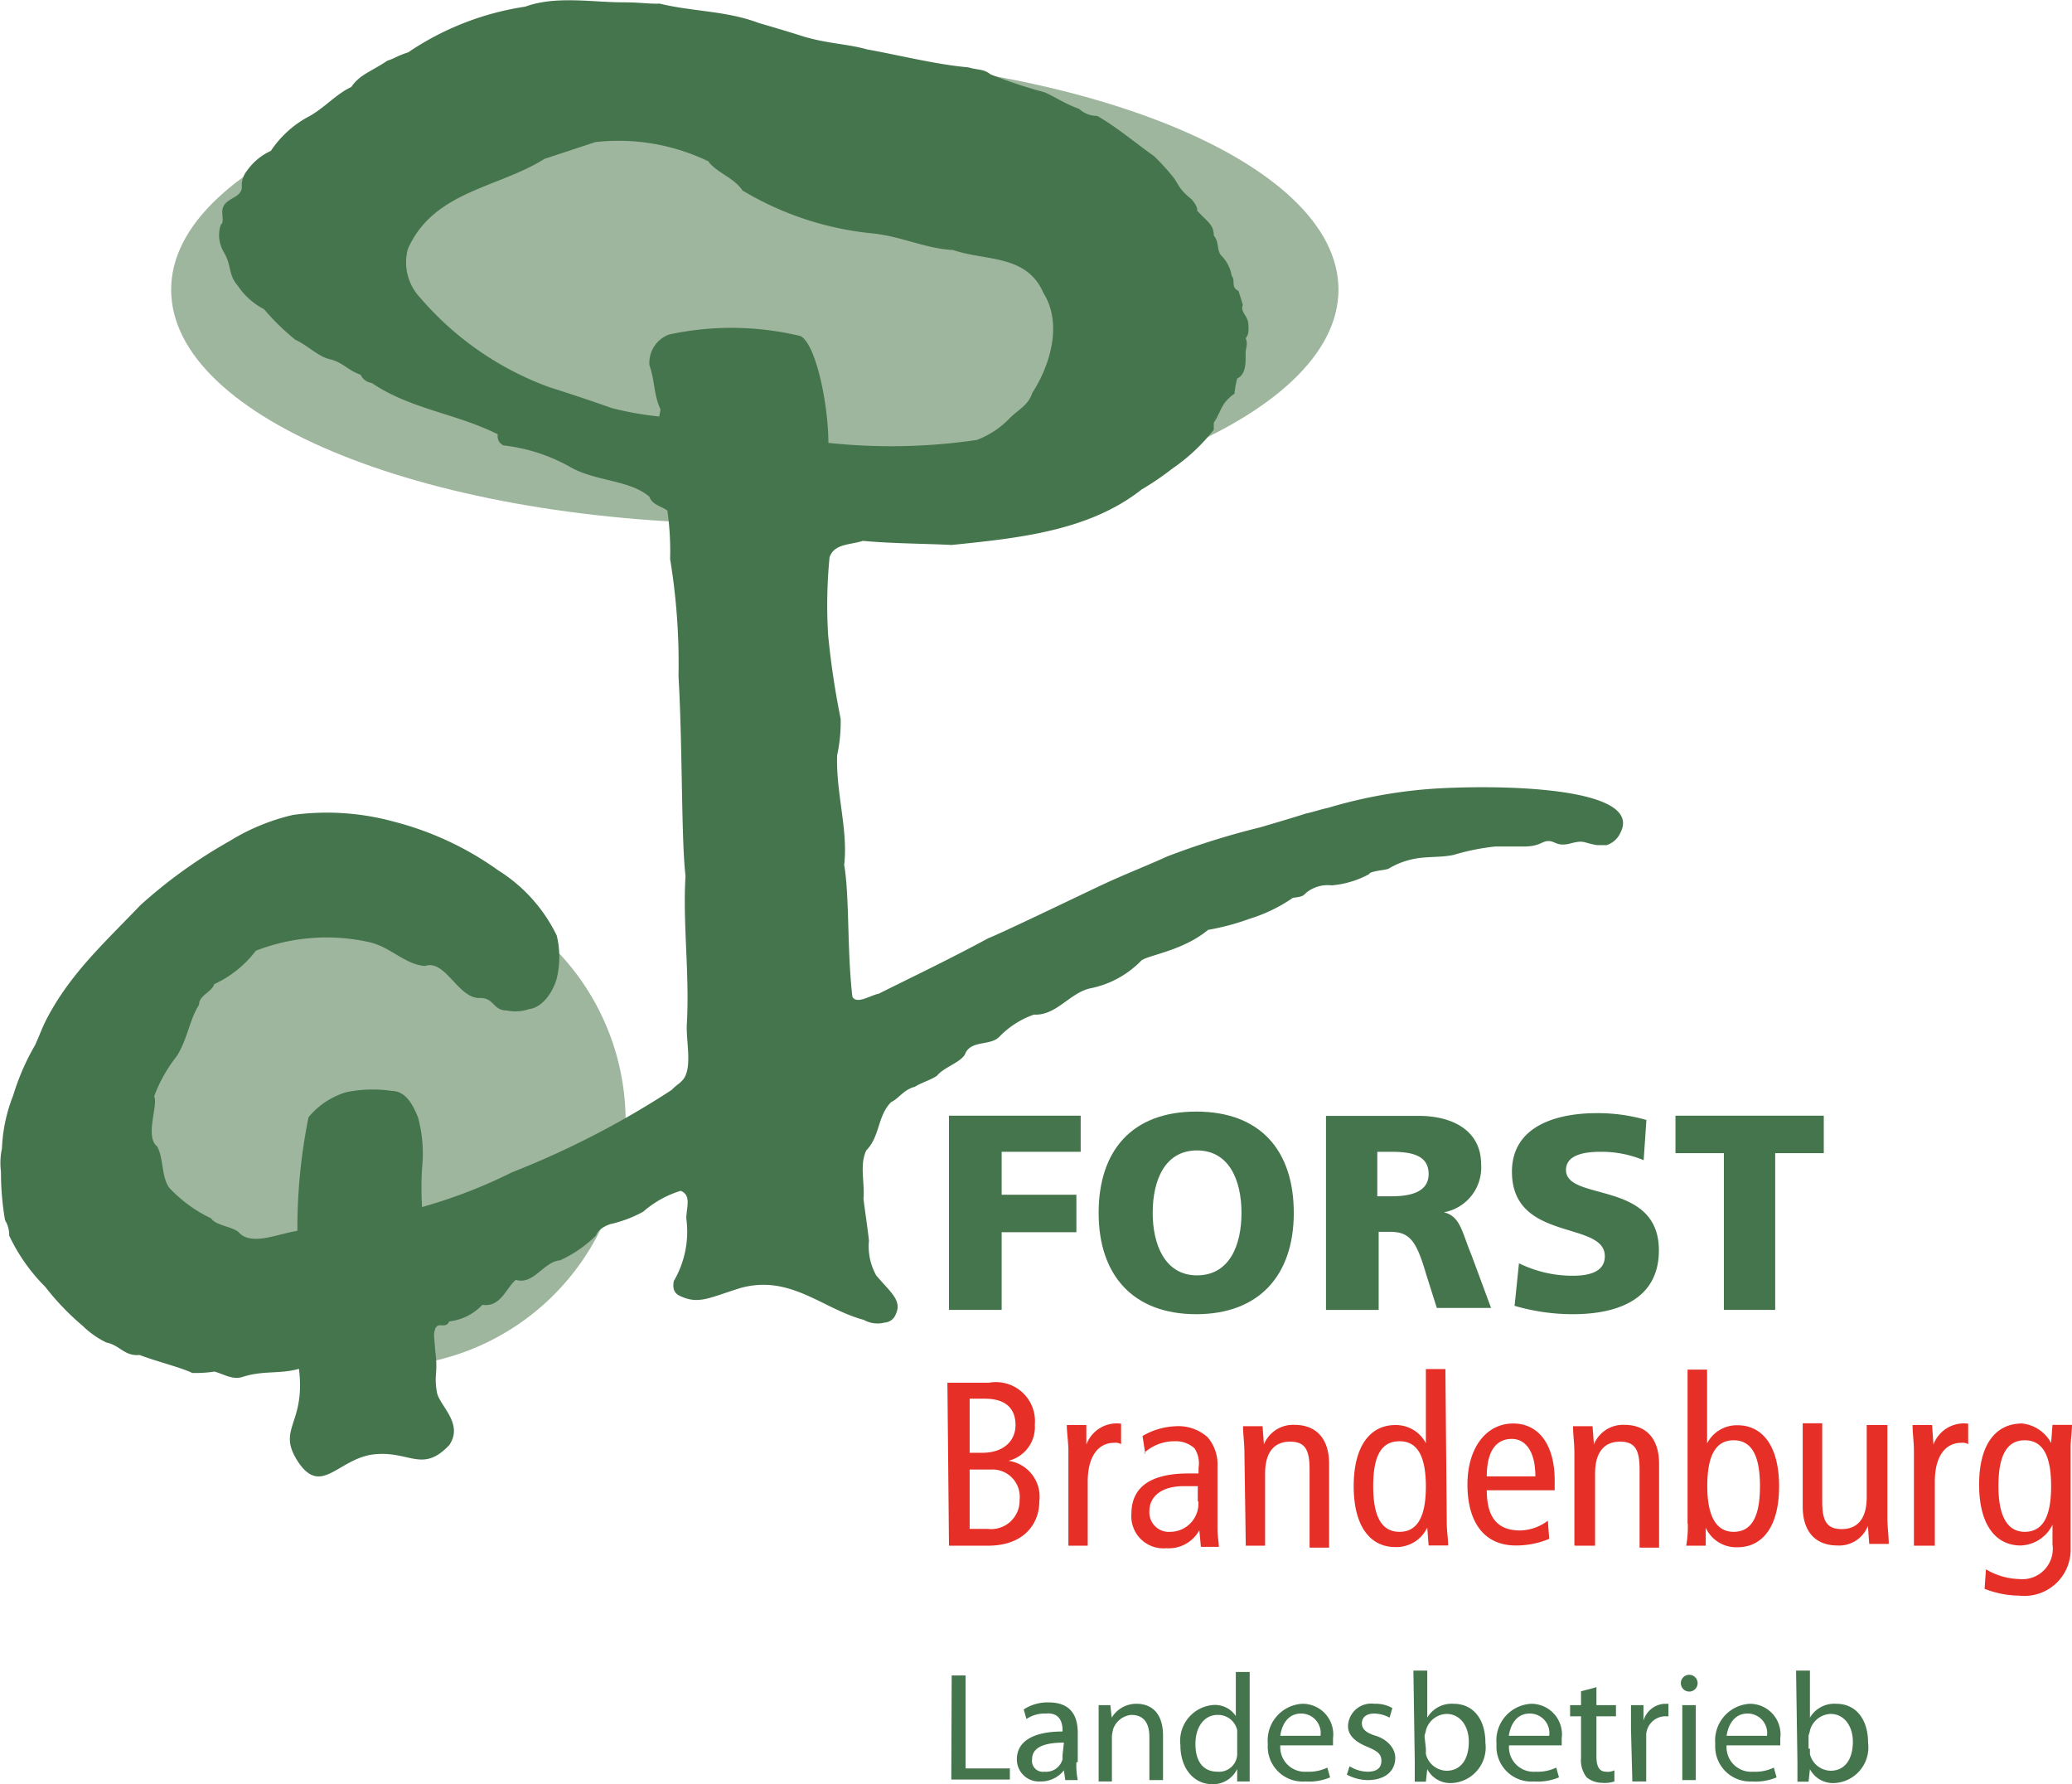 <svg id="Ebene_1" data-name="Ebene 1" xmlns="http://www.w3.org/2000/svg" viewBox="0 0 106.18 91.41"><defs><style>.cls-1,.cls-2{fill:#e63027;}.cls-1,.cls-4{fill-rule:evenodd;}.cls-3,.cls-4{fill:#45754c;}.cls-5{fill:#9eb69d;}</style></defs><g id="Ebene_1-2" data-name="Ebene 1"><path class="cls-1" d="M53.73,83.35h2c1.85,0,2.63-1.13,2.63-2.27A1.86,1.86,0,0,0,56.78,79h0a1.78,1.78,0,0,0,1.35-1.85A2,2,0,0,0,55.79,75H53.65l.08,8.31Zm1.06-7.53h.78c1.14,0,1.57.57,1.57,1.35s-.57,1.42-1.71,1.42h-.64V75.82Zm0,3.63h1.07A1.4,1.4,0,0,1,57.35,81a1.46,1.46,0,0,1-1.64,1.49h-.92v-3Z" transform="translate(-5.1 -4.16)"/><path class="cls-2" d="M59.84,83.35h1V80.08c0-1.35.57-2,1.35-2a.57.57,0,0,1,.36.07V77.1a1.66,1.66,0,0,0-1.78,1.07h0v-1h-1c0,.43.08.85.08,1.35v4.83Z" transform="translate(-5.1 -4.16)"/><path class="cls-1" d="M63.74,78.59A2.3,2.3,0,0,1,65.31,78a1.41,1.41,0,0,1,1,.36,1.4,1.4,0,0,1,.21,1v.29H66c-2.14,0-2.92.85-2.92,2.06a1.64,1.64,0,0,0,1.78,1.77,1.79,1.79,0,0,0,1.7-.92h0l.08.85h.92c0-.21-.07-.57-.07-.92v-3.2a2.13,2.13,0,0,0-.5-1.49,2.23,2.23,0,0,0-1.63-.57,3.61,3.61,0,0,0-1.71.5l.14.92Zm2.77,2.49a1.45,1.45,0,0,1-1.42,1.56A1,1,0,0,1,64,81.58c0-.71.57-1.28,1.77-1.28h.71v.78Z" transform="translate(-5.1 -4.16)"/><path class="cls-2" d="M68.93,83.35h1V79.66c0-1.14.5-1.64,1.28-1.64s1,.43,1,1.43v4h1V79.16c0-1.35-.71-2-1.77-2a1.61,1.61,0,0,0-1.57,1h0l-.07-.93h-1c0,.43.07.86.07,1.35l.07,4.76Z" transform="translate(-5.1 -4.16)"/><path class="cls-1" d="M78.17,80.3c0,1.56-.43,2.34-1.35,2.34s-1.35-.78-1.35-2.34S75.89,78,76.82,78s1.35.78,1.35,2.35Zm1-6h-1V78.1h0a1.73,1.73,0,0,0-1.57-.93c-1.28,0-2.13,1.07-2.13,3.13s.85,3.12,2.13,3.12a1.74,1.74,0,0,0,1.64-1h0l.07.92h1c0-.35-.07-.78-.07-1.13l-.07-7.89Z" transform="translate(-5.1 -4.16)"/><path class="cls-1" d="M84.77,80.58V80c0-1.77-.78-2.91-2.13-2.91s-2.34,1.21-2.34,3.13.85,3.12,2.48,3.12A4.38,4.38,0,0,0,84.49,83l-.07-.93a2.42,2.42,0,0,1-1.42.5c-1.14,0-1.71-.64-1.71-2.06h3.48Zm-3.48-.78c0-1.42.57-1.92,1.28-1.92s1.21.64,1.21,1.92Z" transform="translate(-5.1 -4.16)"/><path class="cls-2" d="M85.84,83.35h1V79.66c0-1.14.5-1.64,1.28-1.64s1,.43,1,1.43v4h1V79.16c0-1.35-.71-2-1.77-2a1.61,1.61,0,0,0-1.57,1h0l-.07-.93h-1c0,.43.07.86.07,1.35v4.76Z" transform="translate(-5.1 -4.16)"/><path class="cls-1" d="M92.59,80.3c0-1.57.43-2.35,1.35-2.35s1.35.78,1.35,2.35-.43,2.34-1.35,2.34-1.35-.85-1.35-2.34Zm-1,1.92a5.38,5.38,0,0,1-.08,1.13h1v-.92h0a1.72,1.72,0,0,0,1.63,1c1.28,0,2.13-1.06,2.13-3.12s-.85-3.13-2.13-3.13a1.71,1.71,0,0,0-1.56.93h0V74.33h-1v7.89Z" transform="translate(-5.1 -4.16)"/><path class="cls-2" d="M101.76,77.17h-1v3.7c0,1.13-.5,1.63-1.28,1.63s-1-.43-1-1.42v-4h-1v4.26c0,1.35.71,2,1.78,2a1.58,1.58,0,0,0,1.56-1h0l.07.92h1c0-.42-.07-.85-.07-1.35V77.17Z" transform="translate(-5.1 -4.16)"/><path class="cls-2" d="M103.25,83.35h1V80.08c0-1.35.57-2,1.35-2a.56.56,0,0,1,.36.07V77.1a1.66,1.66,0,0,0-1.78,1.07h0l-.07-1h-1c0,.43.07.85.07,1.35v4.83Z" transform="translate(-5.1 -4.16)"/><path class="cls-1" d="M107.51,80.3c0-1.57.43-2.35,1.35-2.35s1.35.78,1.35,2.35-.43,2.34-1.35,2.34-1.35-.85-1.35-2.34Zm3.7-2c0-.36.07-.78.07-1.14h-1l-.07.93h0a1.91,1.91,0,0,0-1.49-1c-1.35,0-2.2,1.07-2.2,3.13s.85,3.12,2.13,3.12a1.89,1.89,0,0,0,1.63-1.06h0v1a1.56,1.56,0,0,1-1.7,1.78,3.49,3.49,0,0,1-1.71-.5l-.07,1a5,5,0,0,0,1.78.35,2.37,2.37,0,0,0,2.63-2.42V78.31Z" transform="translate(-5.1 -4.16)"/><polygon class="cls-3" points="48.63 67.11 51.33 67.11 51.33 63.13 55.16 63.13 55.16 61.21 51.33 61.21 51.33 59.01 55.38 59.01 55.38 57.16 48.63 57.16 48.63 67.11"/><path class="cls-4" d="M61.4,66.3c0,3.2,1.77,5.19,5,5.19s5-2,5-5.19-1.71-5.19-5-5.19-5,2-5,5.19Zm2.77,0c0-1.7.64-3.2,2.27-3.2s2.28,1.5,2.28,3.2-.64,3.2-2.28,3.2-2.27-1.57-2.27-3.2Z" transform="translate(-5.1 -4.16)"/><path class="cls-4" d="M73.05,71.27h2.7v-4h.57c1,0,1.35.42,1.85,2.13l.56,1.77h2.78l-1-2.7c-.5-1.2-.57-2-1.42-2.2h0A2.33,2.33,0,0,0,81,63.81c0-1.7-1.42-2.48-3.2-2.48H73.05v9.94Zm2.63-8.1h.71c1,0,1.92.15,1.92,1.14s-1.07,1.14-1.92,1.14h-.71V63.17Z" transform="translate(-5.1 -4.16)"/><path class="cls-3" d="M82.71,71.06a10.65,10.65,0,0,0,3,.43c2.2,0,4.4-.71,4.4-3.27,0-3.62-4.76-2.49-4.76-4.12,0-.85,1.14-.93,1.78-.93a5.6,5.6,0,0,1,2.2.43l.14-2.06a9,9,0,0,0-2.55-.35c-2,0-4.34.63-4.34,3,0,3.62,4.76,2.49,4.76,4.33,0,.79-.78,1-1.63,1a6.19,6.19,0,0,1-2.77-.64l-.22,2.13Z" transform="translate(-5.1 -4.16)"/><polygon class="cls-3" points="88.34 67.11 90.97 67.11 90.97 59.08 93.46 59.08 93.46 57.16 85.86 57.16 85.86 59.08 88.34 59.08 88.34 67.11"/><path class="cls-5" d="M12,61.61A12.58,12.58,0,1,1,24.52,74.19,12.55,12.55,0,0,1,12,61.61Z" transform="translate(-5.1 -4.16)"/><path class="cls-5" d="M13.87,19c0-6.61,13.42-12,29.91-12s29.91,5.4,29.91,12S60.26,31,43.78,31,13.87,25.66,13.87,19Z" transform="translate(-5.1 -4.16)"/><path class="cls-3" d="M41.43,12.44a10.6,10.6,0,0,0-5.82-1L33,12.3c-2.35,1.49-5.69,1.64-7,4.62a2.63,2.63,0,0,0,.63,2.49A15.87,15.87,0,0,0,33.26,24c1.14.36,2.21.72,3.2,1.07a17.15,17.15,0,0,0,2.42.43l.07-.36c-.36-.78-.29-1.49-.57-2.27a1.55,1.55,0,0,1,1-1.57,15.09,15.09,0,0,1,6.75.08c.78.42,1.42,3.48,1.42,5.47a30.23,30.23,0,0,0,7.61-.15,4.61,4.61,0,0,0,1.7-1.13c.43-.43.93-.64,1.14-1.28.92-1.42,1.56-3.55.57-5.12-.86-2-3-1.63-4.62-2.2-1.42-.07-2.7-.71-4.12-.85a16,16,0,0,1-6.68-2.2c-.43-.64-1.21-.86-1.71-1.43Zm-2.55-8.1c1.77.43,3.41.36,5.11,1,0,0,1.49.43,2.35.71,1.27.36,2.2.36,3.19.64,1.57.28,3.56.78,5.19.92.5.15.78.07,1.14.36a24.93,24.93,0,0,0,2.77.92c.5.21,1,.57,1.77.85a1.38,1.38,0,0,0,.93.36c1,.57,2,1.42,2.91,2.06a11.75,11.75,0,0,1,.92,1c.36.43.29.64,1,1.21.07.07.35.43.28.57.5.57.86.71.86,1.28.28.36.14.64.35,1a1.93,1.93,0,0,1,.57,1.07c.21.28-.07.57.35.78l.22.71c-.14.36.21.5.28.93,0,.21.07.56-.14.78.14.28,0,.5,0,.78s.07,1.07-.43,1.28a5.17,5.17,0,0,0-.14.78c-.71.5-.64.85-1.06,1.49v.36a9.65,9.65,0,0,1-2.14,2,14.42,14.42,0,0,1-1.56,1.06c-2.7,2.13-6.32,2.49-9.73,2.84-1.35-.07-3.06-.07-4.55-.21-.64.21-1.49.14-1.71.85a25,25,0,0,0-.07,4,42.2,42.2,0,0,0,.64,4.27A8,8,0,0,1,48,42.85c-.07,1.92.57,3.84.36,5.62.28,1.63.14,4.33.42,6.75.21.42.93-.07,1.35-.15,1.85-.92,3.77-1.84,5.61-2.84.72-.28,4.55-2.13,5.76-2.7s2.34-1,3.41-1.49a39.53,39.53,0,0,1,4.76-1.49s1.71-.5,2.35-.71c.35-.07.78-.22,1.13-.29a24.7,24.7,0,0,1,5.69-1c4-.21,10.44.07,9.3,2.27a1.17,1.17,0,0,1-.71.64h-.49c-.79-.14-.64-.28-1.43-.07-.63.14-.71-.14-1.06-.14s-.43.28-1.28.28H81.72a11.49,11.49,0,0,0-2.13.43c-.64.14-1.42.07-2.06.21a4,4,0,0,0-1.28.5c-.21.07-.43.07-.71.14s-.22.07-.29.14a4.86,4.86,0,0,1-1.91.57,1.75,1.75,0,0,0-1.28.36c-.22.21-.22.21-.71.28a8,8,0,0,1-2.21,1.07,12.36,12.36,0,0,1-2.13.57c-1.28,1.06-3,1.28-3.41,1.56A5,5,0,0,1,61,54.79c-1.06.21-1.77,1.42-2.91,1.35a4.48,4.48,0,0,0-1.78,1.14c-.49.49-1.49.14-1.77.92-.29.43-1.07.64-1.42,1.07-.29.21-.79.35-1.14.57-.57.14-.85.63-1.21.78-.71.71-.57,1.77-1.28,2.48-.35.78-.07,1.57-.14,2.49.07.57.21,1.49.28,2.13A3.06,3.06,0,0,0,50,69.5c.71.85,1.35,1.28,1,2a.65.65,0,0,1-.57.42,1.45,1.45,0,0,1-1.07-.14c-2.13-.57-3.76-2.34-6.32-1.63-1.57.49-2.13.85-3.06.42-.35-.14-.42-.42-.35-.78a5,5,0,0,0,.64-3.2c0-.56.28-1.2-.29-1.42a5.24,5.24,0,0,0-1.92,1.07,6.52,6.52,0,0,1-1.7.64c-.21.07-.64.28-.71.57a6.29,6.29,0,0,1-1.85,1.28c-.85.07-1.35,1.28-2.27,1-.5.43-.78,1.42-1.71,1.28a2.77,2.77,0,0,1-1.7.85c-.22.5-.71-.21-.78.71l.07.86c.14,1.06-.07,1.13.07,2,.07.71,1.42,1.63.64,2.77-1.42,1.49-2.06.21-4,.49-1.71.29-2.56,2.06-3.7.43-1.21-1.78.36-1.92,0-4.83-1,.28-1.84.07-2.91.42-.5.15-.92-.14-1.42-.28a6.24,6.24,0,0,1-1.14.07c-.57-.28-1.77-.57-2.7-.92-.78.07-1-.5-1.7-.64a4.57,4.57,0,0,1-1.21-.85,13.25,13.25,0,0,1-1.92-2,9.29,9.29,0,0,1-1.85-2.63,1.42,1.42,0,0,0-.21-.78,14.42,14.42,0,0,1-.21-2.49A3.53,3.53,0,0,1,5.2,63a8.17,8.17,0,0,1,.57-2.7A12.1,12.1,0,0,1,6.9,57.7c.29-.64.36-.92.71-1.56,1.21-2.2,2.85-3.69,4.69-5.61a25.3,25.3,0,0,1,4.55-3.27,10.83,10.83,0,0,1,3.27-1.35,13,13,0,0,1,5.18.35,16,16,0,0,1,5.33,2.49,8.11,8.11,0,0,1,3,3.34,4.65,4.65,0,0,1,0,2.2c-.22.78-.78,1.5-1.42,1.57a2.18,2.18,0,0,1-1.14.07c-.71,0-.64-.64-1.35-.64-1.14.07-1.78-2-2.84-1.64-1-.07-1.71-.92-2.77-1.2a10,10,0,0,0-5.9.42,5.63,5.63,0,0,1-2.13,1.71c-.14.42-.78.57-.78,1.06-.5.78-.57,1.71-1.14,2.63A7.39,7.39,0,0,0,13,60.33c.22.43-.49,2.06.15,2.56.35.64.21,1.56.63,2.13a7.09,7.09,0,0,0,2.14,1.56c.21.36,1.13.43,1.42.72.64.71,2,.07,3-.08a28.73,28.73,0,0,1,.57-5.82,4,4,0,0,1,1.92-1.28,6.69,6.69,0,0,1,2.34-.07c.78,0,1.14.85,1.35,1.35A7.12,7.12,0,0,1,26.73,64a15.56,15.56,0,0,0,0,2,26.18,26.18,0,0,0,4.61-1.78A45.08,45.08,0,0,0,39.52,60c.21-.22.35-.29.49-.43.64-.57.22-2.06.29-3,.14-2.56-.22-5.12-.07-7.54-.22-1.77-.15-6.67-.36-10.23a32.87,32.87,0,0,0-.43-6,14.74,14.74,0,0,0-.14-2.48c-.28-.22-.78-.29-.92-.71-1-.86-2.7-.78-4-1.49a9,9,0,0,0-3.48-1.14.52.52,0,0,1-.29-.57c-2.13-1.07-4.47-1.28-6.46-2.63a.73.73,0,0,1-.57-.42c-.64-.22-.92-.64-1.56-.79s-1.14-.71-1.78-1A11.82,11.82,0,0,1,18.63,20a3.6,3.6,0,0,1-1.35-1.21c-.5-.57-.29-1-.71-1.71a1.69,1.69,0,0,1-.15-1.42c.15-.07.07-.42.07-.64,0-.78,1.07-.64,1-1.35a1.19,1.19,0,0,1,.28-.78,3,3,0,0,1,1.21-1,5.37,5.37,0,0,1,1.85-1.71c.85-.43,1.49-1.21,2.27-1.56.43-.64,1-.78,1.85-1.35.43-.14.43-.22,1.07-.43a14.53,14.53,0,0,1,6-2.34c1.57-.57,3.42-.22,5.05-.22.78,0,1.14.07,1.78.07Z" transform="translate(-5.1 -4.16)"/><path class="cls-3" d="M53.87,90h.71v4.76h2.27v.57h-3Z" transform="translate(-5.1 -4.16)"/><path class="cls-3" d="M60.26,94.44a3.78,3.78,0,0,0,.07.92h-.64l-.07-.5h0a1.5,1.5,0,0,1-1.21.57,1.13,1.13,0,0,1-1.2-1.14c0-.92.85-1.42,2.34-1.42V92.8c0-.28-.07-.92-.85-.85a1.67,1.67,0,0,0-1,.28l-.14-.49a2.23,2.23,0,0,1,1.28-.36c1.21,0,1.49.78,1.49,1.56v1.5Zm-.64-1c-.78,0-1.63.14-1.63.85a.56.56,0,0,0,.64.64.87.87,0,0,0,.92-.64v-.21l.07-.64Z" transform="translate(-5.1 -4.16)"/><path class="cls-3" d="M61.4,92.59V91.52H62l.07.64h0a1.47,1.47,0,0,1,1.28-.71c.57,0,1.35.29,1.35,1.64v2.27H64v-2.2c0-.64-.22-1.14-.93-1.14a1.09,1.09,0,0,0-.92.71,2.86,2.86,0,0,0-.07.36v2.34H61.4Z" transform="translate(-5.1 -4.16)"/><path class="cls-3" d="M69.14,89.75v5.68H68.5v-.64h0a1.37,1.37,0,0,1-1.28.78c-.92,0-1.63-.78-1.63-2a1.84,1.84,0,0,1,1.71-2.06,1.28,1.28,0,0,1,1.13.57h0V89.82h.71Zm-.64,3.34V92.8a1,1,0,0,0-1-.78c-.71,0-1.14.64-1.14,1.49s.36,1.42,1.14,1.42a.93.93,0,0,0,1-.85v-1Z" transform="translate(-5.1 -4.16)"/><path class="cls-3" d="M70.71,93.58a1.26,1.26,0,0,0,1.35,1.35,2.19,2.19,0,0,0,1.06-.21l.14.5a2.77,2.77,0,0,1-1.27.21,1.79,1.79,0,0,1-1.92-1.92,1.88,1.88,0,0,1,1.77-2.06,1.57,1.57,0,0,1,1.57,1.78v.35Zm2.06-.49a1,1,0,0,0-1-1.14c-.71,0-1,.64-1.06,1.14Z" transform="translate(-5.1 -4.16)"/><path class="cls-3" d="M74.26,94.65a1.79,1.79,0,0,0,.92.28c.5,0,.71-.21.71-.56s-.21-.5-.71-.71c-.71-.29-1-.64-1-1.07a1.19,1.19,0,0,1,1.35-1.14,1.69,1.69,0,0,1,.92.22l-.14.49a1.75,1.75,0,0,0-.78-.21c-.43,0-.64.21-.64.5s.21.49.71.64,1,.57,1,1.13c0,.71-.56,1.14-1.42,1.14a2.36,2.36,0,0,1-1.06-.28Z" transform="translate(-5.1 -4.16)"/><path class="cls-3" d="M77.53,89.75h.71v2.41h0a1.45,1.45,0,0,1,1.35-.71c1,0,1.63.78,1.63,2a1.83,1.83,0,0,1-1.7,2.06,1.34,1.34,0,0,1-1.28-.71h0l-.07.64H77.6v-1l-.07-4.69Zm.64,4v.28a1.12,1.12,0,0,0,1.06.85c.71,0,1.14-.56,1.14-1.49,0-.78-.43-1.42-1.14-1.42a1.13,1.13,0,0,0-1.06.85c0,.07-.07.22-.07.29l.07.64Z" transform="translate(-5.1 -4.16)"/><path class="cls-3" d="M82.43,93.58a1.26,1.26,0,0,0,1.35,1.35,2.23,2.23,0,0,0,1.07-.21l.14.5a2.82,2.82,0,0,1-1.28.21,1.79,1.79,0,0,1-1.92-1.92,1.88,1.88,0,0,1,1.78-2.06,1.57,1.57,0,0,1,1.56,1.78v.35Zm2.06-.49a1,1,0,0,0-1-1.14c-.72,0-1,.64-1.07,1.14Z" transform="translate(-5.1 -4.16)"/><path class="cls-3" d="M86.91,90.6v.92h1v.57h-1v2.06c0,.5.14.78.49.78a.78.78,0,0,0,.43-.07v.57a1.61,1.61,0,0,1-.64.07,1.28,1.28,0,0,1-.78-.28,1.41,1.41,0,0,1-.29-1V92.09h-.56v-.57h.56v-.71Z" transform="translate(-5.1 -4.16)"/><path class="cls-3" d="M88.68,92.73V91.52h.64v.79h0a1.2,1.2,0,0,1,1.07-.86h.21v.64h-.21a1,1,0,0,0-.93.93v2.41h-.71l-.07-2.7Z" transform="translate(-5.1 -4.16)"/><path class="cls-3" d="M92.09,90.46a.43.43,0,0,1-.85,0,.43.43,0,1,1,.85,0Zm-.78,4.9V91.52H92v3.84Z" transform="translate(-5.1 -4.16)"/><path class="cls-3" d="M93.58,93.58a1.26,1.26,0,0,0,1.35,1.35A2.2,2.2,0,0,0,96,94.72l.14.5a2.79,2.79,0,0,1-1.28.21A1.79,1.79,0,0,1,93,93.51a1.88,1.88,0,0,1,1.77-2.06,1.57,1.57,0,0,1,1.56,1.78v.35Zm2.07-.49a1,1,0,0,0-1-1.14c-.71,0-1,.64-1.07,1.14Z" transform="translate(-5.1 -4.16)"/><path class="cls-3" d="M97.14,89.75h.71v2.41h0a1.45,1.45,0,0,1,1.35-.71c1,0,1.63.78,1.63,2a1.83,1.83,0,0,1-1.7,2.06,1.34,1.34,0,0,1-1.28-.71h0l-.07.64h-.57v-1l-.07-4.69Zm.71,4v.28a1.12,1.12,0,0,0,1.06.85c.71,0,1.14-.56,1.14-1.49,0-.78-.43-1.42-1.14-1.42a1.14,1.14,0,0,0-1.06.85c0,.07-.07.22-.07.29v.64Z" transform="translate(-5.1 -4.16)"/></g></svg>